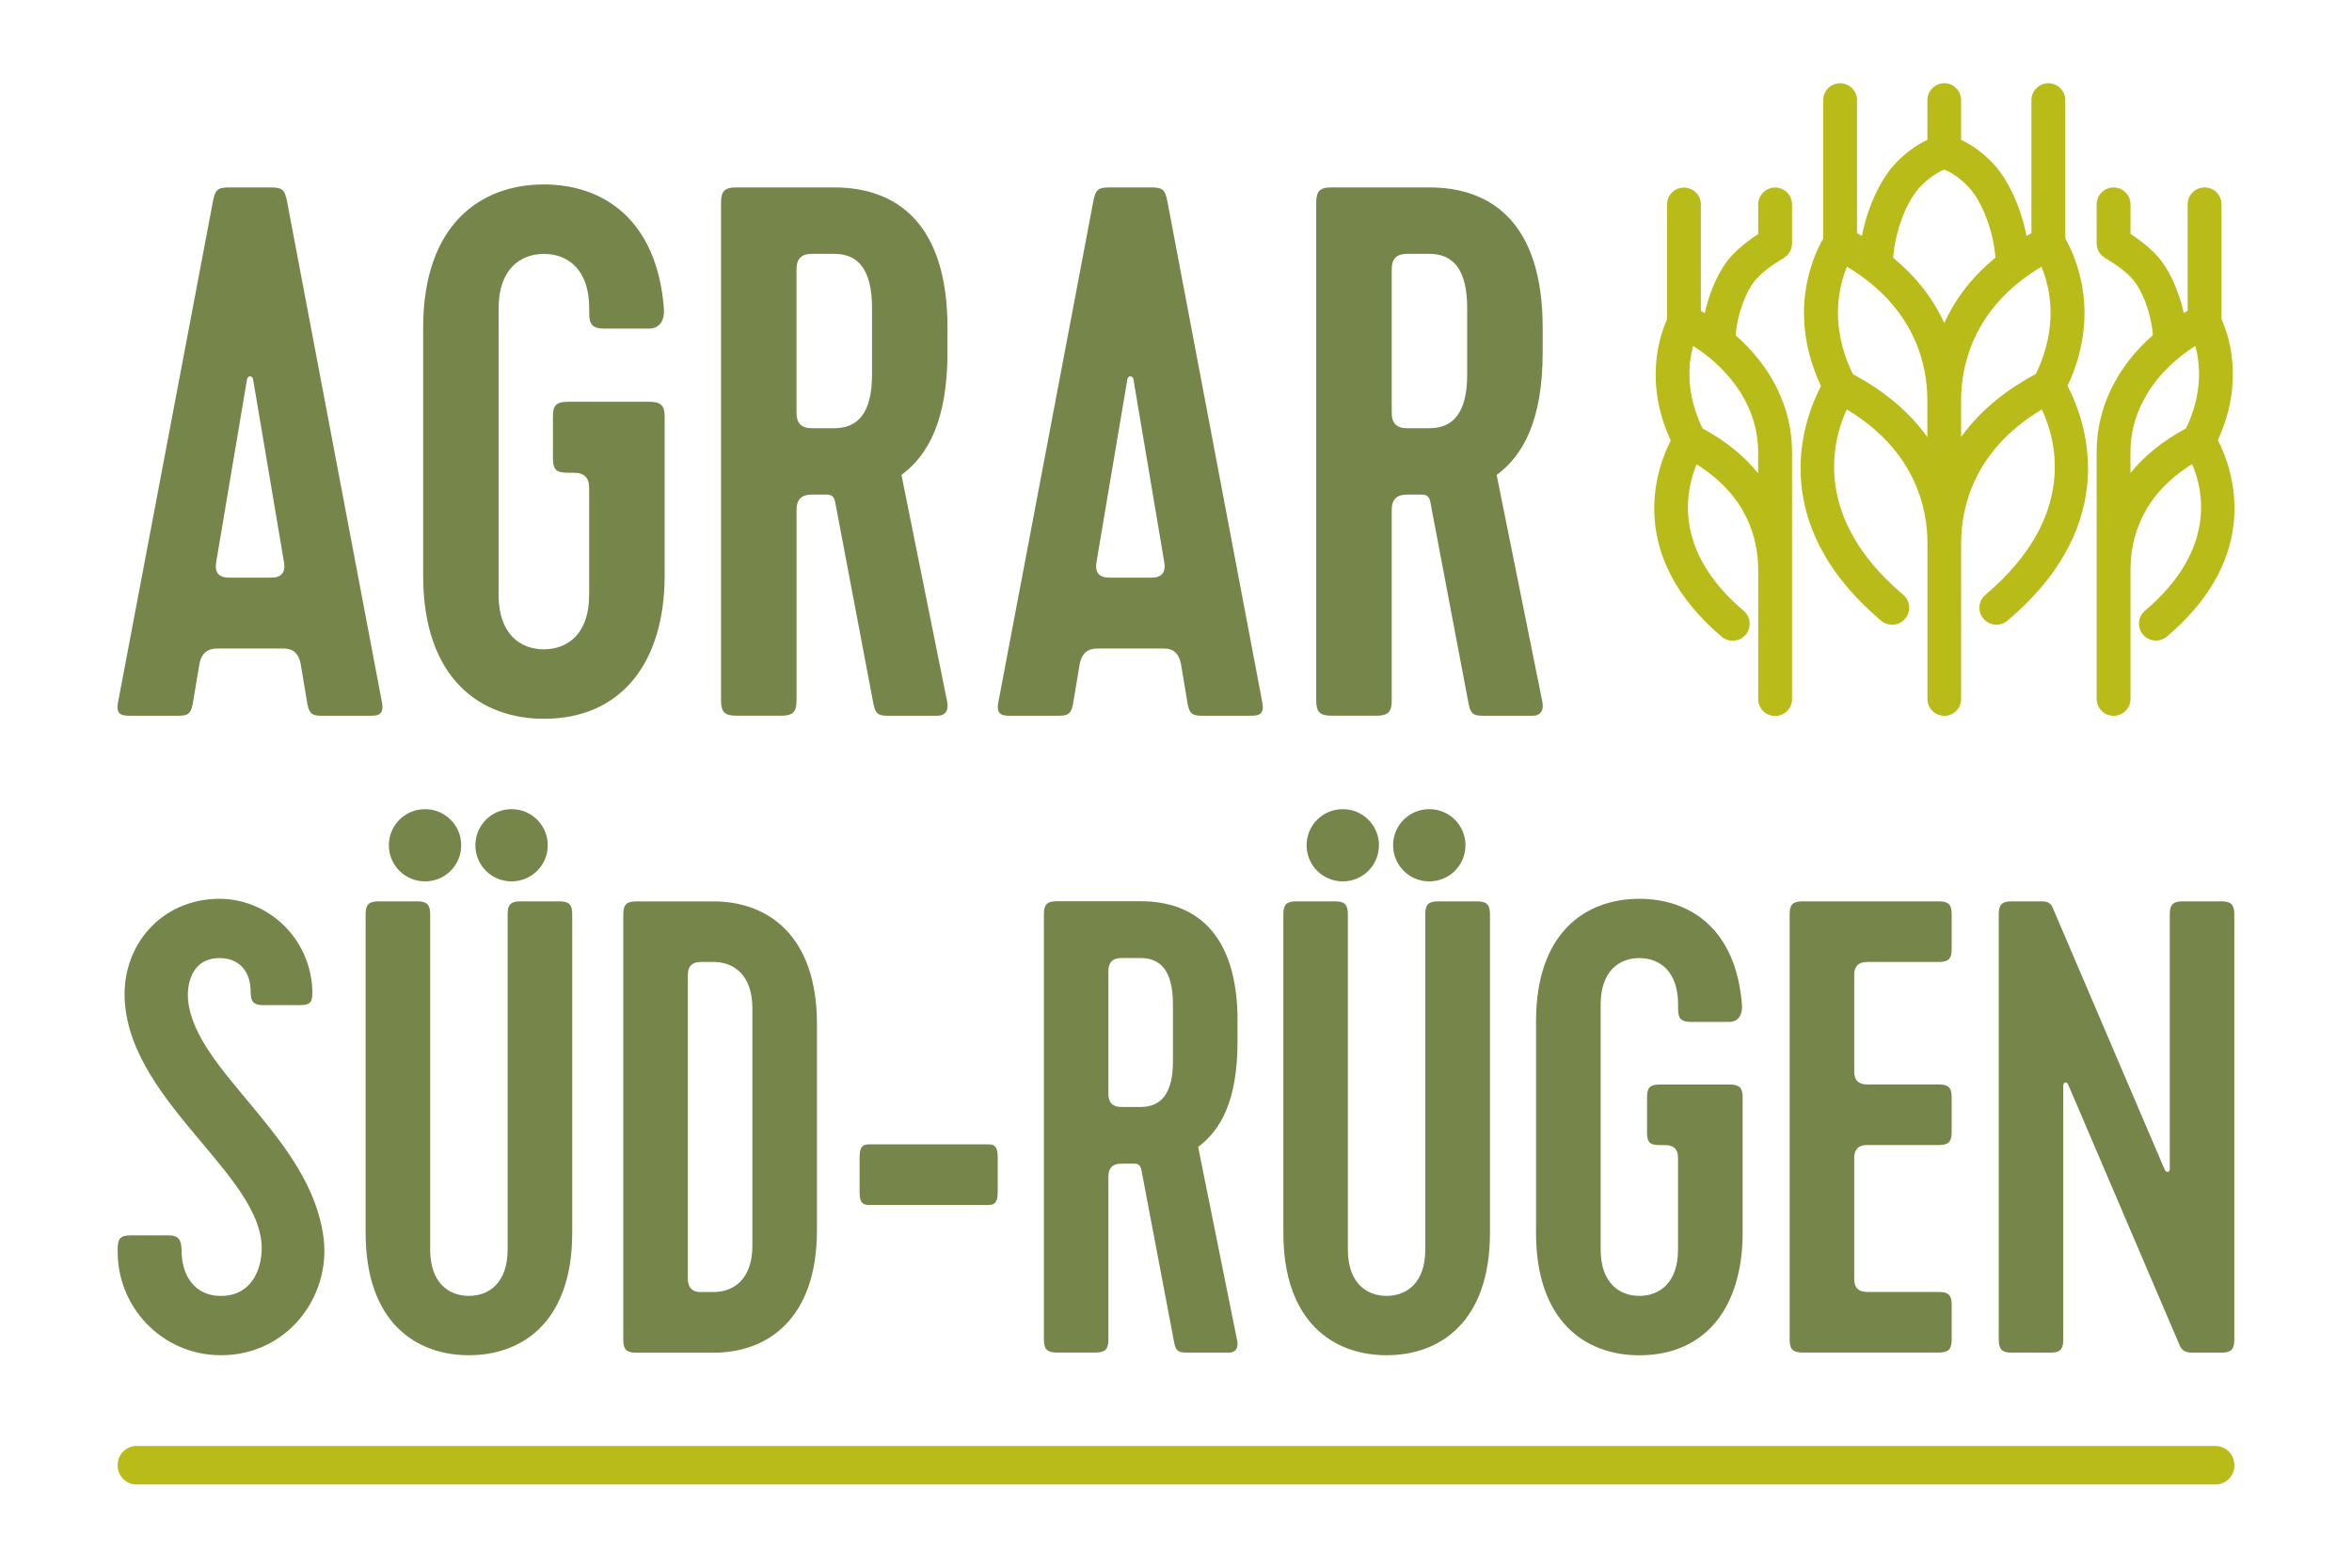 <?xml version="1.0" encoding="UTF-8"?><svg id="Ebene_1" xmlns="http://www.w3.org/2000/svg" xmlns:xlink="http://www.w3.org/1999/xlink" viewBox="0 0 425.2 283.46"><defs><style>.cls-1{fill:none;}.cls-2{clip-path:url(#clippath);}.cls-3{fill:#b9bb18;}.cls-4{fill:#768549;}</style><clipPath id="clippath"><rect class="cls-1" width="425.2" height="283.46"/></clipPath></defs><g class="cls-2"><path class="cls-3" d="m351.5,30.61c-.08,0-.17,0-.22-.03.06.03.14.06.22.08h.03c.05-.06.08-.06.11-.06h-.14Z"/><path class="cls-3" d="m351.64,30.61s-.06,0-.11.06h-.03c-.08-.03-.17-.06-.22-.08.06.03.14.03.22.03h.14Z"/><path class="cls-3" d="m368.03,67.64c-6.26,3.31-10.55,7.29-13.5,11.39v-6.76c.03-5.9,1.98-16.54,14.53-24.05,1.48,3.54,3.23,10.66-1.03,19.43m-16.54-9.24c-1.81-3.98-4.73-8.1-9.24-11.8.33-4.71,2.37-10.16,4.82-12.78,1.84-1.92,3.68-2.92,4.43-3.15-.08-.03-.17-.05-.22-.08.06.03.14.03.22.03h.14s-.06,0-.11.05c.78.28,2.59,1.25,4.37,3.15,2.45,2.62,4.51,8.07,4.84,12.75-4.54,3.73-7.46,7.85-9.24,11.83m-16.51,9.27c-4.32-8.8-2.56-15.92-1.09-19.46,12.56,7.52,14.53,18.15,14.53,24.05v6.76c-2.92-4.07-7.21-8.05-13.45-11.36m38.78,2.14c6.24-13.25,1.36-23.64-.39-26.67v-25.03c0-1.67-1.36-3.06-3.06-3.06s-3.06,1.39-3.06,3.06v24.05c-.31.17-.61.33-.89.5-.97-5.07-3.26-10.11-6.01-13.06-1.75-1.89-3.9-3.42-5.82-4.32v-7.18c0-1.67-1.36-3.06-3.03-3.06s-3.06,1.39-3.06,3.06v7.18c-1.92.89-4.06,2.42-5.82,4.32-2.76,2.95-5.04,7.99-6.01,13.06-.28-.17-.58-.33-.89-.5v-24.05c0-1.67-1.36-3.06-3.06-3.06s-3.06,1.39-3.06,3.06v25.03c-1.75,3.03-6.62,13.42-.39,26.67-2.95,5.6-10.41,24.44,10.88,42.43.58.5,1.28.72,1.98.72.89,0,1.75-.36,2.34-1.09,1.11-1.28.95-3.2-.33-4.32-16.62-14.06-12.75-28.01-10.22-33.52,12.61,7.54,14.59,18.21,14.59,24.11v28.23c0,1.7,1.36,3.06,3.06,3.06s3.03-1.36,3.03-3.06v-28.34c.03-5.93,2.06-16.51,14.59-24,2.59,5.46,6.51,19.38-10.19,33.52-1.31,1.11-1.48,3.03-.36,4.32.58.72,1.48,1.09,2.34,1.09.7,0,1.39-.22,1.98-.72,21.3-17.98,13.84-36.83,10.89-42.43"/><path class="cls-3" d="m317.84,81.67v3.9c-2.37-2.92-5.62-5.71-10.05-8.1-3.12-6.46-2.56-11.83-1.7-14.92,7.4,4.73,11.75,11.69,11.75,19.13m4.54-34.97c.08-.06.14-.08.22-.17.17-.11.33-.22.45-.36.17-.17.31-.33.42-.53.08-.08.14-.19.17-.28.11-.19.2-.39.22-.61.08-.25.11-.5.11-.75v-7.04c0-1.7-1.39-3.06-3.06-3.06s-3.06,1.36-3.06,3.06v5.35c-1.31.84-3.17,2.2-4.68,3.79-2.25,2.39-4.09,6.43-4.98,10.52-.22-.14-.44-.28-.7-.39v-19.26c0-1.7-1.36-3.06-3.06-3.06s-3.06,1.36-3.06,3.06v20.77c-1.34,2.98-4.18,11.41.67,21.91-2.56,4.98-8.3,20.6,9.21,35.47.58.5,1.28.72,1.98.72.89,0,1.75-.36,2.34-1.06,1.11-1.31.95-3.23-.33-4.34-12.89-10.91-10.49-21.74-8.52-26.5,9.1,5.71,11.13,13.42,11.13,19.12v23.33c0,1.7,1.36,3.06,3.06,3.06s3.06-1.36,3.06-3.06v-44.71c0-7.93-3.7-15.37-10.19-21.05.25-3.73,1.89-8.27,3.87-10.35,1.81-1.95,4.7-3.56,4.73-3.56"/><path class="cls-3" d="m395.2,77.46c-4.43,2.37-7.68,5.15-10.05,8.07v-3.87c0-7.43,4.32-14.39,11.72-19.12.86,3.09,1.42,8.49-1.67,14.92m5.74,2.14c4.84-10.47,2.03-18.9.67-21.88v-20.77c0-1.7-1.36-3.06-3.06-3.06s-3.06,1.36-3.06,3.06v19.26c-.25.11-.47.25-.7.39-.89-4.09-2.73-8.13-4.98-10.52-1.48-1.59-3.34-2.92-4.65-3.79v-5.34c0-1.7-1.39-3.06-3.06-3.06s-3.06,1.36-3.06,3.06v7.04c0,.42.08.83.25,1.2.06.2.17.36.28.53.22.31.5.58.81.81.03.03.08.06.11.08.03.03.08.06.11.08.03,0,2.92,1.61,4.73,3.56,1.98,2.09,3.62,6.62,3.87,10.36-6.49,5.68-10.16,13.11-10.16,21.05v44.71c0,1.7,1.36,3.06,3.06,3.06s3.06-1.36,3.06-3.06v-23.33c0-5.71,2-13.45,11.14-19.12,2.03,4.71,4.45,15.51-8.52,26.5-1.31,1.11-1.45,3.03-.36,4.34.61.7,1.48,1.06,2.34,1.06.7,0,1.39-.22,1.98-.72,17.57-14.89,11.78-30.54,9.22-35.5"/><path class="cls-4" d="m39.07,101.72q-.41,2.73,2.32,2.73h7.64q2.73,0,2.32-2.73l-5.6-33.16c-.14-.68-.95-.68-1.09,0l-5.59,33.16Zm19.51,27.7c-1.77,0-2.59,0-3-2.05l-1.23-7.37q-.55-2.73-3-2.73h-12.15q-2.59,0-3.14,2.73l-1.23,7.37c-.41,2.05-1.23,2.05-3,2.05h-8.19c-1.37,0-2.73,0-2.32-2.32l17.19-90.75c.41-2.05.82-2.46,3-2.46h7.37c2.18,0,2.59.41,3,2.46l17.19,90.75c.41,2.32-.96,2.32-2.32,2.32h-8.19Z"/><path class="cls-4" d="m98.32,117.41c4.23,0,8.19-2.73,8.19-9.82v-19.38q0-2.73-2.73-2.73h-1.09c-2.18,0-2.73-.55-2.73-2.73v-7.37c0-2.05.55-2.73,2.73-2.73h14.74c2.05,0,2.73.68,2.73,2.73v28.66c0,15.69-7.78,25.93-21.83,25.93-11.33,0-21.83-7.09-21.83-25.93v-44.76c0-18.83,10.51-25.93,21.83-25.93,10.64,0,20.47,6.28,21.7,22.52.14,1.91-.68,3.55-2.73,3.55h-8.05c-2.05,0-2.73-.68-2.73-2.73v-.96c0-7.1-3.96-9.82-8.19-9.82s-8.19,2.73-8.19,9.82v51.86c0,7.1,3.96,9.82,8.19,9.82"/><path class="cls-4" d="m146.73,45.9q-2.73,0-2.73,2.73v26.07q0,2.73,2.73,2.73h4.1c4.23,0,6.82-2.73,6.82-9.69v-12.01c0-7.1-2.59-9.83-6.82-9.83h-4.1Zm24.56,13.37v4.37c0,12.42-3.55,18.7-8.32,22.24l8.19,40.67c.55,2.18-.55,2.87-1.64,2.87h-8.6c-1.77,0-2.59,0-3-2.05l-6.96-36.71c-.27-1.23-1.09-1.23-1.64-1.23h-2.59q-2.73,0-2.73,2.73v34.52c0,2.05-.68,2.73-2.73,2.73h-8.19c-2.05,0-2.73-.68-2.73-2.73V36.62c0-2.05.68-2.73,2.73-2.73h17.74c11.32,0,20.47,6.55,20.47,25.38"/><path class="cls-4" d="m198.21,101.72q-.41,2.73,2.32,2.73h7.64q2.73,0,2.32-2.73l-5.59-33.16c-.14-.68-.96-.68-1.09,0l-5.6,33.16Zm19.51,27.7c-1.77,0-2.59,0-3-2.05l-1.23-7.37q-.54-2.73-3-2.73h-12.15q-2.59,0-3.14,2.73l-1.23,7.37c-.41,2.05-1.23,2.05-3,2.05h-8.19c-1.36,0-2.73,0-2.32-2.32l17.2-90.75c.41-2.05.82-2.46,3-2.46h7.37c2.18,0,2.59.41,3,2.46l17.19,90.75c.41,2.32-.96,2.32-2.32,2.32h-8.19Z"/><path class="cls-4" d="m254.33,45.9q-2.73,0-2.73,2.73v26.07q0,2.73,2.73,2.73h4.09c4.23,0,6.82-2.73,6.82-9.69v-12.01c0-7.1-2.59-9.83-6.82-9.83h-4.09Zm24.56,13.37v4.37c0,12.42-3.55,18.7-8.32,22.24l8.19,40.67c.55,2.18-.55,2.87-1.64,2.87h-8.6c-1.77,0-2.59,0-3-2.05l-6.96-36.71c-.27-1.23-1.09-1.23-1.64-1.23h-2.59q-2.73,0-2.73,2.73v34.52c0,2.05-.68,2.73-2.73,2.73h-8.19c-2.05,0-2.73-.68-2.73-2.73V36.62c0-2.05.68-2.73,2.73-2.73h17.74c11.33,0,20.47,6.55,20.47,25.38"/><path class="cls-4" d="m21.27,225.93c0-1.98.47-2.56,2.45-2.56h6.77c1.52,0,2.33.58,2.33,2.68,0,4.55,2.33,8.28,7.12,8.28s6.77-3.61,7.24-6.88c2.22-13.87-23.46-27.28-24.63-46.51-.58-10.02,6.65-18.42,17.16-18.42,8.05,0,15.76,6.18,16.69,15.5.23,3.15,0,3.73-2.33,3.73h-6.42c-1.75,0-2.33-.58-2.33-2.33,0-4.2-2.45-6.18-5.6-6.18-5.37,0-5.95,5.25-5.72,7.58,1.28,13.06,22.29,24.83,24.51,43.13,1.28,10.49-6.54,21.1-18.56,21.1-10.74,0-18.91-8.86-18.67-19.12"/><path class="cls-4" d="m92.48,146.31c3.62,0,6.54,2.91,6.54,6.53s-2.92,6.53-6.54,6.53-6.54-2.91-6.54-6.53,2.92-6.53,6.54-6.53m-15.64,0c3.62,0,6.54,2.91,6.54,6.53s-2.92,6.53-6.54,6.53-6.54-2.91-6.54-6.53,2.92-6.53,6.54-6.53m17.28,16.67h7c1.75,0,2.33.58,2.33,2.33v57.59c0,16.09-8.99,22.15-18.68,22.15s-18.67-6.06-18.67-22.15v-57.59c0-1.75.58-2.33,2.33-2.33h7c1.75,0,2.34.58,2.34,2.33v60.62c0,6.06,3.38,8.39,7,8.39s7-2.33,7-8.39v-60.62c0-1.75.58-2.33,2.34-2.33"/><path class="cls-4" d="m126.68,233.62h2.34c3.62,0,7-2.33,7-8.39v-42.9c0-6.06-3.38-8.39-7-8.39h-2.34q-2.33,0-2.33,2.33v54.91q0,2.45,2.33,2.45m2.34-70.64c9.69,0,18.67,6.06,18.67,22.15v37.3c0,16.09-8.99,22.15-18.67,22.15h-14.01c-1.75,0-2.33-.58-2.33-2.33v-76.94c0-1.75.58-2.33,2.33-2.33h14.01Z"/><path class="cls-4" d="m157.03,206.92h21.71c1.17,0,1.63.58,1.63,2.33v6.3c0,1.75-.47,2.33-1.63,2.33h-21.71c-1.17,0-1.63-.58-1.63-2.33v-6.3c0-1.75.47-2.33,1.63-2.33"/><path class="cls-4" d="m202.71,173.23q-2.33,0-2.33,2.33v22.27q0,2.33,2.33,2.33h3.5c3.62,0,5.84-2.33,5.84-8.28v-10.26c0-6.06-2.22-8.39-5.84-8.39h-3.5Zm21.01,11.42v3.73c0,10.61-3.03,15.97-7.12,19l7,34.74c.47,1.87-.47,2.45-1.4,2.45h-7.35c-1.52,0-2.22,0-2.57-1.75l-5.95-31.36c-.23-1.05-.93-1.05-1.4-1.05h-2.22q-2.33,0-2.33,2.33v29.49c0,1.75-.58,2.33-2.33,2.33h-7c-1.75,0-2.33-.58-2.33-2.33v-76.94c0-1.75.58-2.33,2.33-2.33h15.17c9.69,0,17.51,5.6,17.51,21.68"/><path class="cls-4" d="m258.39,146.31c3.62,0,6.54,2.91,6.54,6.53s-2.92,6.53-6.54,6.53-6.54-2.91-6.54-6.53,2.92-6.53,6.54-6.53m-15.64,0c3.62,0,6.54,2.91,6.54,6.53s-2.92,6.53-6.54,6.53-6.54-2.91-6.54-6.53,2.92-6.53,6.54-6.53m17.27,16.67h7c1.75,0,2.34.58,2.34,2.33v57.59c0,16.09-8.99,22.15-18.68,22.15s-18.67-6.06-18.67-22.15v-57.59c0-1.75.58-2.33,2.33-2.33h7c1.75,0,2.33.58,2.33,2.33v60.62c0,6.06,3.39,8.39,7,8.39s7-2.33,7-8.39v-60.62c0-1.75.58-2.33,2.33-2.33"/><path class="cls-4" d="m296.36,234.32c3.62,0,7-2.33,7-8.39v-16.55q0-2.33-2.33-2.33h-.93c-1.87,0-2.34-.47-2.34-2.33v-6.29c0-1.75.47-2.33,2.34-2.33h12.6c1.75,0,2.34.58,2.34,2.33v24.48c0,13.41-6.65,22.15-18.68,22.15-9.69,0-18.67-6.06-18.67-22.15v-38.24c0-16.09,8.99-22.15,18.67-22.15,9.1,0,17.51,5.36,18.56,19.23.12,1.63-.58,3.03-2.33,3.03h-6.89c-1.75,0-2.33-.58-2.33-2.33v-.82c0-6.06-3.38-8.39-7-8.39s-7,2.33-7,8.39v44.3c0,6.06,3.39,8.39,7,8.39"/><path class="cls-4" d="m323.54,242.25v-76.94c0-1.75.58-2.33,2.33-2.33h24.63c1.75,0,2.33.58,2.33,2.33v6.3c0,1.75-.58,2.33-2.33,2.33h-12.96q-2.33,0-2.33,2.33v17.49q0,2.33,2.33,2.33h12.96c1.75,0,2.33.58,2.33,2.33v6.29c0,1.75-.58,2.33-2.33,2.33h-12.96q-2.33,0-2.33,2.33v21.91q0,2.33,2.33,2.33h12.96c1.75,0,2.33.58,2.33,2.33v6.29c0,1.75-.58,2.33-2.33,2.33h-24.63c-1.75,0-2.33-.58-2.33-2.33"/><path class="cls-4" d="m396.34,244.58c-1.05,0-1.87-.23-2.33-1.4l-20.08-46.98c-.35-.82-.93-.47-.93.12v45.93c0,1.75-.58,2.33-2.33,2.33h-7c-1.75,0-2.33-.58-2.33-2.33v-76.94c0-1.75.58-2.33,2.33-2.33h5.25c1.28,0,1.87.23,2.33,1.52l20.08,46.98c.35.7.93.47.93-.12v-46.05c0-1.75.58-2.33,2.33-2.33h7c1.75,0,2.33.58,2.33,2.33v76.94c0,1.75-.58,2.33-2.33,2.33h-5.25Z"/><path class="cls-3" d="m400.54,268.42H24.65c-1.87,0-3.39-1.56-3.39-3.48s1.52-3.48,3.39-3.48h375.9c1.87,0,3.39,1.56,3.39,3.48s-1.52,3.48-3.39,3.48"/></g></svg>